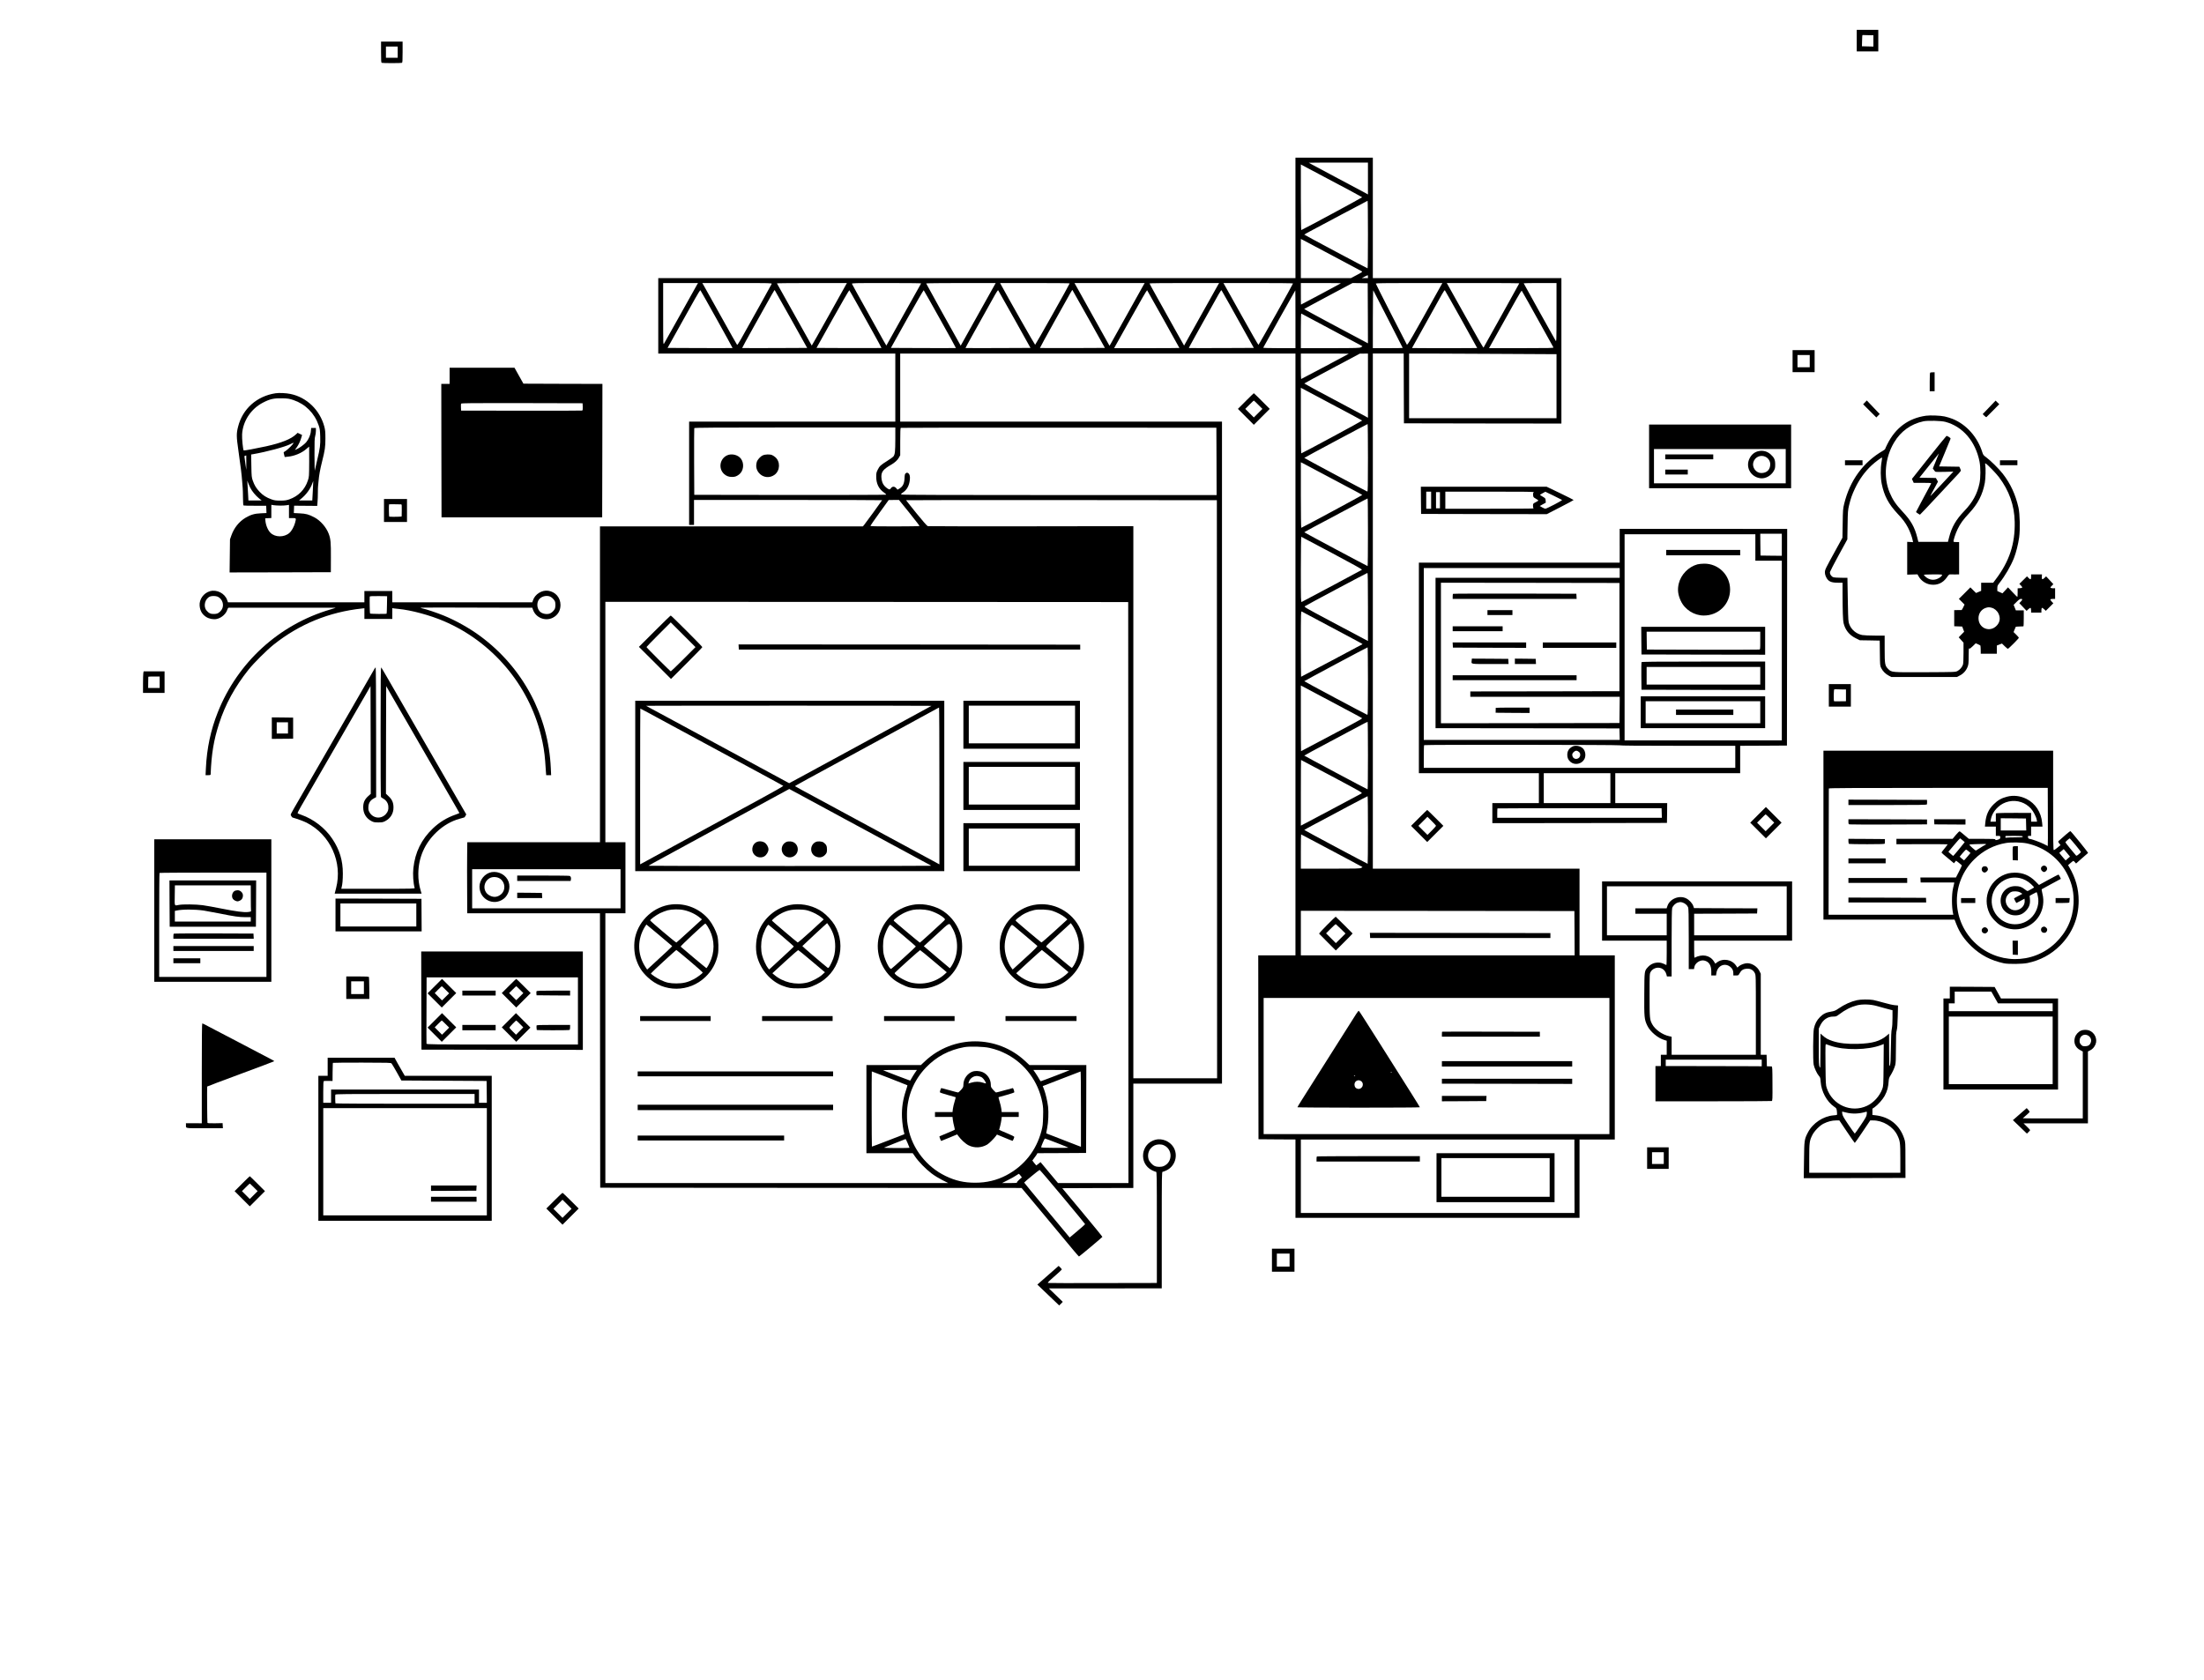 <?xml version="1.0" encoding="UTF-8" standalone="no"?>
<svg xmlns="http://www.w3.org/2000/svg" version="1.0" width="4500pt" height="3430pt" viewBox="0 0 4500 3430" preserveAspectRatio="xMidYMid meet">
  <g transform="translate(0,3430) scale(0.1,-0.1)" fill="#000000" stroke="none">
    <path d="M37910 33470 l0 -220 220 0 220 0 0 220 0 220 -220 0 -220 0 0 -220z m253 111 l87 -1 0 -115 0 -116 -117 3 -117 3 3 110 c1 60 4 112 6 116 2 3 14 5 27 3 13 -1 62 -3 111 -3z"></path>
    <path d="M7780 33236 c0 -178 2 -215 15 -219 8 -4 100 -6 205 -6 105 0 197 2 205 6 13 4 15 41 15 219 l0 214 -220 0 -220 0 0 -214z m340 -1 l0 -115 -120 0 -120 0 0 115 0 115 120 0 120 0 0 -115z"></path>
    <path d="M26450 29850 l0 -1230 -6505 0 -6505 0 0 -770 0 -770 2420 0 2420 0 0 -695 0 -695 -2105 0 -2105 0 0 -1055 0 -1055 50 0 50 0 0 255 0 255 1920 0 c1056 0 1920 -2 1920 -5 0 -6 -348 -484 -373 -513 l-21 -22 -1695 0 c-933 0 -2140 0 -2683 0 l-988 0 0 -3225 0 -3225 -1355 0 -1354 0 -3 -267 c-2 -148 -2 -474 0 -725 l2 -458 1355 0 1355 0 2 -2802 3 -2803 4302 -3 4301 -2 444 -532 c244 -293 457 -549 473 -569 77 -96 250 -299 255 -299 8 0 475 391 478 401 2 4 -182 230 -408 501 l-411 493 726 3 725 2 0 1065 0 1065 905 0 905 0 0 6760 0 6760 -3285 0 -3285 0 0 695 0 695 4035 0 4035 0 0 -6145 0 -6145 -380 0 -380 0 2 -1877 3 -1878 378 -3 377 -2 0 -800 0 -800 2900 0 2900 0 0 800 0 800 360 0 360 0 0 1880 0 1880 -360 0 -360 0 0 885 0 885 -2110 0 -2110 0 0 5260 0 5260 315 0 315 0 2 -712 3 -713 1608 -3 1607 -2 0 1485 0 1485 -1925 0 -1925 0 0 1230 0 1230 -790 0 -790 0 0 -1230z m1480 805 l0 -326 -62 35 c-35 19 -306 163 -603 321 -297 158 -542 289 -544 291 -2 2 269 4 602 4 l607 0 0 -325z m-995 87 c171 -90 346 -184 390 -207 44 -24 170 -91 280 -149 110 -59 203 -110 207 -114 5 -5 -1197 -654 -1243 -670 -5 -2 -9 258 -9 667 l0 672 33 -17 c17 -9 172 -91 342 -182z m995 -1232 c0 -379 -3 -690 -7 -690 -12 0 -1293 683 -1293 689 0 3 57 36 128 73 70 37 359 191 642 342 283 151 518 275 523 276 4 0 7 -310 7 -690z m-720 -433 c311 -165 576 -306 589 -314 23 -15 21 -16 -97 -79 l-121 -64 -510 0 -511 0 0 400 0 400 43 -21 c23 -12 296 -157 607 -322z m720 -427 l0 -30 -62 0 -63 1 55 29 c30 16 58 29 63 30 4 0 7 -13 7 -30z m-13703 -172 c-13 -24 -165 -295 -337 -603 -172 -308 -321 -573 -331 -590 -18 -30 -19 -20 -19 603 l0 632 356 0 356 0 -25 -42z m1529 25 c-6 -16 -430 -779 -629 -1131 -38 -68 -73 -120 -77 -115 -5 4 -156 271 -335 593 -180 322 -338 604 -351 628 l-25 42 712 0 c673 0 711 -1 705 -17z m1509 -30 c-15 -27 -175 -315 -357 -640 -182 -326 -333 -592 -334 -590 -1 1 -161 286 -354 632 -194 347 -354 633 -357 638 -2 4 318 7 712 7 l717 0 -27 -47z m1542 40 c-3 -5 -163 -291 -357 -638 -193 -346 -352 -631 -353 -632 -1 -1 -25 40 -53 90 -27 51 -183 331 -346 622 -163 292 -300 538 -303 548 -7 16 31 17 705 17 391 0 709 -3 707 -7z m1490 -51 c-17 -32 -178 -319 -357 -639 l-325 -582 -26 47 c-143 252 -679 1217 -679 1224 0 4 319 8 710 8 l710 0 -33 -58z m1543 51 c0 -15 -695 -1251 -705 -1254 -7 -2 -533 924 -701 1234 l-15 27 711 0 c390 0 710 -3 710 -7z m1507 -35 c-13 -24 -167 -299 -342 -613 -174 -313 -325 -583 -334 -598 l-18 -28 -331 593 c-182 326 -343 614 -357 641 l-27 47 717 0 717 0 -25 -42z m1525 10 c-11 -18 -171 -305 -357 -638 -186 -333 -338 -606 -339 -607 -1 -1 -264 468 -588 1051 -65 116 -118 214 -118 218 0 5 320 8 711 8 l711 0 -20 -32z m1528 24 c0 -15 -697 -1254 -706 -1254 -5 -1 -161 271 -346 603 -185 332 -344 616 -353 632 l-16 27 710 0 c391 0 711 -3 711 -8z m978 3 c-6 -6 -810 -435 -815 -435 -2 0 -3 99 -3 220 l0 220 412 0 c226 0 409 -2 406 -5z m550 -613 l2 -613 -118 63 c-65 35 -359 191 -654 348 -295 157 -533 288 -530 292 4 3 228 124 497 267 l490 261 155 -2 155 -3 3 -613z m1489 560 c-598 -1077 -682 -1221 -693 -1199 -6 12 -151 295 -323 629 -171 334 -311 612 -311 618 0 7 220 10 680 10 l680 0 -33 -58z m1603 53 c0 -3 -163 -296 -361 -652 -199 -357 -365 -654 -369 -661 -4 -8 -146 237 -365 630 -197 354 -365 653 -373 666 l-14 22 741 0 c407 0 741 -2 741 -5z m760 -597 c0 -592 -1 -602 -19 -573 -30 49 -651 1164 -651 1170 0 3 151 5 335 5 l335 0 0 -602z m-17146 -137 c179 -321 325 -586 323 -588 -2 -2 -302 -2 -665 -1 l-662 3 226 405 c124 223 273 490 331 593 58 104 109 185 113 180 5 -4 155 -271 334 -592z m1518 1 l328 -587 -662 -3 c-364 -1 -663 -1 -665 1 -2 2 112 211 253 463 385 691 405 726 412 719 3 -3 153 -270 334 -593z m1359 293 c89 -159 236 -422 326 -584 90 -161 162 -295 160 -297 -2 -2 -301 -3 -665 -2 l-661 3 331 593 c182 326 335 589 339 585 4 -4 81 -138 170 -298z m1683 -294 c180 -321 325 -586 323 -588 -2 -2 -301 -2 -665 -1 l-662 3 331 593 c183 326 335 590 339 585 5 -4 155 -271 334 -592z m1520 -1 l326 -585 -662 -3 c-364 -1 -663 -1 -665 1 -3 3 202 373 604 1090 30 55 59 95 63 90 4 -4 154 -271 334 -593z m1517 3 l328 -588 -661 -3 c-364 -1 -663 0 -665 2 -2 2 134 251 302 552 368 660 355 637 362 630 3 -3 153 -270 334 -593z m1523 -2 c179 -321 326 -585 326 -587 0 -2 -300 -4 -666 -4 l-666 0 29 53 c17 28 166 296 333 595 166 299 306 540 311 535 4 -4 154 -271 333 -592z m1344 314 c83 -148 230 -412 326 -585 l176 -315 -661 -3 c-364 -1 -664 -1 -666 1 -3 3 137 255 604 1090 30 55 59 95 63 90 4 -4 75 -129 158 -278z m3246 -318 c163 -318 296 -580 296 -582 0 -3 -137 -5 -305 -5 l-305 0 0 598 c0 330 4 590 9 582 5 -8 142 -275 305 -593z m1490 4 c179 -322 326 -586 326 -588 0 -2 -299 -3 -665 -3 -366 0 -665 1 -665 3 0 3 313 564 607 1090 30 55 59 95 63 90 4 -4 155 -271 334 -592z m-3384 -1 l0 -590 -331 0 c-197 0 -329 4 -327 9 5 15 652 1171 655 1171 2 0 3 -265 3 -590z m4747 360 c389 -696 514 -922 520 -935 4 -13 -79 -15 -655 -15 l-660 0 225 403 c124 221 272 487 330 590 58 104 109 185 113 180 4 -4 61 -105 127 -223z m-4007 -575 c338 -180 619 -330 624 -333 5 -3 -6 -13 -25 -23 -32 -17 -75 -18 -631 -19 l-598 0 0 356 c0 195 3 353 8 351 4 -3 284 -152 622 -332z m349 -489 c-8 -7 -967 -516 -973 -516 -3 0 -6 117 -6 260 l0 260 492 0 c270 0 489 -2 487 -4z m391 -652 l0 -655 -52 29 c-29 16 -322 172 -650 347 -329 174 -598 320 -598 324 1 3 256 142 568 308 l567 302 83 0 82 1 0 -656z m2733 649 l1117 -6 0 -654 0 -653 -1505 0 -1505 0 0 660 0 660 388 0 c213 0 890 -3 1505 -7z m-3368 -1083 c281 -149 513 -274 517 -278 5 -5 -1199 -655 -1243 -670 -5 -2 -9 249 -9 668 l0 671 113 -60 c61 -32 342 -182 622 -331z m635 -1041 c0 -560 -2 -690 -13 -687 -22 5 -1287 681 -1287 687 0 6 1280 690 1293 691 4 0 7 -311 7 -691z m-9650 384 c-1 -255 -7 -310 -37 -352 -11 -14 -69 -57 -129 -94 -134 -84 -157 -105 -194 -181 -26 -51 -30 -70 -30 -141 0 -142 53 -250 157 -322 29 -20 50 -40 45 -45 -4 -4 -888 -7 -1963 -6 l-1954 3 -3 675 c-1 371 0 681 3 687 3 10 432 13 2055 13 l2050 0 0 -237z m6558 -455 l2 -688 -3206 0 c-2225 0 -3211 3 -3225 11 -18 9 -16 13 27 42 81 55 126 136 140 254 9 72 -2 120 -31 139 -23 15 -27 15 -49 1 -21 -14 -24 -25 -28 -105 -5 -107 -34 -166 -101 -207 l-42 -25 -26 30 c-35 41 -80 41 -109 0 -18 -26 -24 -28 -48 -19 -15 6 -46 29 -69 51 -51 50 -77 118 -78 203 0 104 41 153 205 248 70 40 126 92 154 143 l26 47 0 277 c0 213 3 280 13 283 6 3 1459 5 3227 4 l3215 -2 3 -687z m2262 -303 c250 -133 512 -272 582 -309 70 -37 129 -70 132 -74 3 -5 -1200 -653 -1245 -670 -5 -2 -9 296 -9 667 l0 671 43 -21 c23 -12 247 -131 497 -264z m830 -1145 c0 -379 -3 -690 -7 -690 -10 0 -1293 685 -1293 690 0 5 245 137 815 439 66 35 199 106 295 157 96 52 178 94 183 94 4 0 7 -310 7 -690z m-9363 398 c116 -145 209 -266 207 -270 -3 -4 -230 -8 -505 -8 -412 0 -500 2 -497 13 2 7 86 129 188 270 l185 256 105 1 105 0 212 -262z m6281 -5645 l2 -5903 -855 0 -855 0 0 5638 0 5637 -2087 -3 c-1149 -1 -2098 0 -2110 3 -14 3 -103 105 -233 265 -115 143 -210 262 -210 265 0 3 1428 4 3173 3 l3172 -3 3 -5902z m2350 4822 c460 -245 618 -333 609 -341 -9 -8 -1082 -580 -1229 -656 -17 -8 -18 27 -18 662 0 377 4 670 9 668 4 -1 288 -151 629 -333z m732 -1100 l0 -695 -108 57 c-59 32 -354 189 -655 348 -515 274 -545 291 -525 305 36 25 1262 678 1276 679 9 1 12 -144 12 -694z m-4892 -5832 l2 -5933 -719 0 -719 0 -179 214 -178 214 -42 -34 c-23 -19 -43 -34 -45 -34 -2 0 -21 23 -42 50 l-38 50 39 53 c22 28 45 62 52 74 l12 23 497 2 497 3 3 898 2 897 -581 0 -581 0 -85 80 c-577 539 -1469 539 -2046 0 l-85 -80 -556 0 -556 0 0 -900 0 -900 473 0 473 0 50 -72 c67 -100 220 -256 336 -343 53 -41 152 -101 218 -134 l121 -61 -3500 0 -3501 0 0 2755 0 2755 205 0 205 0 0 725 0 725 -205 0 -205 0 0 2455 0 2455 5338 -2 5337 -3 3 -5932z m4107 5437 c625 -332 678 -361 673 -365 -6 -6 -1249 -665 -1253 -665 -3 0 -5 302 -5 670 0 636 1 670 18 662 9 -5 265 -141 567 -302z m785 -1121 c0 -562 -2 -690 -13 -687 -22 5 -1287 681 -1287 687 0 6 1279 690 1293 691 4 0 7 -311 7 -691z m-900 -337 c626 -332 774 -412 782 -420 4 -4 -93 -60 -215 -125 -122 -64 -267 -141 -322 -171 -324 -173 -708 -376 -711 -376 -2 0 -4 302 -4 670 l0 671 33 -17 c17 -9 214 -113 437 -232z m900 -1182 c0 -379 -3 -690 -7 -690 -11 0 -1293 684 -1293 690 0 3 228 127 507 275 279 149 568 302 642 342 75 40 139 73 144 73 4 0 7 -310 7 -690z m-735 -424 c603 -321 626 -335 604 -349 -22 -13 -1127 -601 -1206 -641 l-33 -17 0 671 c0 368 2 670 4 670 1 0 285 -150 631 -334z m735 -1096 c0 -379 -3 -690 -6 -690 -10 0 -1294 685 -1294 691 0 3 109 64 243 134 133 71 422 225 642 342 220 117 403 213 408 213 4 0 7 -310 7 -690z m-1063 -249 c164 -87 444 -236 623 -331 179 -95 327 -174 328 -176 2 -1 -10 -10 -27 -18 -26 -14 -104 -16 -631 -16 l-600 0 0 350 c0 193 2 350 5 350 2 0 138 -71 302 -159z m-14197 -951 l0 -400 -1515 0 -1515 0 0 400 0 400 1515 0 1515 0 0 -400z m19478 -907 l2 -453 -2795 0 -2795 0 0 455 0 455 2793 -2 2792 -3 3 -452z m712 -2713 l0 -1390 -3530 0 -3530 0 0 1390 0 1390 3530 0 3530 0 0 -1390z m-12659 371 c133 -30 234 -67 350 -127 379 -197 649 -561 730 -986 18 -98 21 -136 16 -293 -4 -160 -8 -193 -35 -295 -105 -397 -354 -710 -714 -900 -196 -103 -404 -153 -638 -153 -226 0 -404 41 -605 138 -388 187 -677 557 -759 970 -25 129 -28 163 -28 295 2 353 139 689 385 947 216 226 473 362 787 419 110 20 398 11 511 -15z m-1519 -508 c-21 -32 -52 -80 -67 -108 -16 -27 -29 -51 -31 -53 -2 -3 -546 206 -553 213 -2 3 152 5 343 5 l347 0 -39 -57z m3157 53 c-7 -7 -577 -226 -588 -226 -6 0 -20 19 -32 43 -12 23 -44 75 -71 115 l-49 72 372 0 c205 0 370 -2 368 -4z m-3675 -165 c197 -77 360 -142 363 -144 2 -3 -11 -51 -31 -108 -62 -189 -87 -353 -80 -544 4 -107 27 -276 45 -323 7 -18 5 -24 -9 -29 -9 -4 -159 -62 -332 -129 -173 -67 -316 -121 -318 -119 -5 4 -7 1535 -2 1535 3 0 166 -63 364 -139z m3906 -631 l0 -769 -67 25 c-128 48 -638 246 -641 249 -2 1 6 48 18 104 24 119 33 318 19 441 -12 105 -49 264 -83 354 l-26 67 28 10 c15 5 187 72 382 148 195 77 358 140 363 140 4 1 7 -345 7 -769z m-488 -692 c131 -50 236 -94 233 -96 -2 -2 -129 -4 -282 -3 -214 1 -278 4 -276 14 5 29 69 176 77 177 5 0 117 -41 248 -92z m-3049 -6 c20 -48 37 -89 37 -92 0 -3 -120 -5 -266 -5 -156 0 -260 4 -252 9 13 7 424 172 438 175 3 1 22 -38 43 -87z m13613 -672 l2 -750 -2794 0 -2794 0 0 750 0 750 2793 0 2792 0 1 -750z m-10450 -421 c253 -302 459 -554 459 -558 0 -5 -71 -68 -158 -141 l-157 -132 -19 23 c-10 13 -220 265 -465 559 -245 294 -446 537 -445 540 1 10 304 259 315 259 6 1 218 -247 470 -550z m-860 434 l28 -37 -54 -46 c-31 -28 -50 -52 -46 -59 5 -8 -36 -11 -149 -11 l-156 0 118 60 c65 32 141 75 168 94 28 19 53 35 56 35 4 1 19 -16 35 -36z"></path>
    <path d="M14845 25001 c-148 -69 -182 -266 -64 -378 46 -43 97 -63 163 -63 60 0 93 11 143 48 96 71 115 228 39 327 -60 78 -190 108 -281 66z"></path>
    <path d="M15575 25001 c-51 -23 -111 -89 -124 -138 -24 -87 -8 -161 49 -226 82 -93 218 -106 317 -31 113 86 118 269 11 359 -18 16 -47 34 -65 42 -46 19 -140 16 -188 -6z"></path>
    <path d="M13365 21410 l-320 -320 328 -327 327 -328 320 320 c176 176 320 324 320 330 0 13 -632 645 -645 645 -6 0 -154 -144 -330 -320z m588 -572 c-137 -137 -252 -248 -257 -248 -11 0 -496 485 -496 496 0 5 111 120 247 256 l248 248 252 -252 253 -253 -247 -247z"></path>
    <path d="M15082 21088 l3 -53 3485 0 3485 0 0 50 0 50 -3488 3 -3488 2 3 -52z"></path>
    <path d="M12970 18250 l0 -1740 3155 0 3155 0 0 1740 0 1740 -3155 0 -3155 0 0 -1740z m6049 1636 c-2 -2 -83 -46 -179 -98 -218 -119 -1306 -710 -1380 -751 -30 -16 -77 -42 -105 -57 -27 -15 -185 -101 -350 -190 -165 -90 -408 -222 -540 -294 -132 -72 -265 -144 -296 -160 l-56 -30 -284 154 c-156 84 -302 163 -324 175 -22 12 -155 84 -295 160 -415 224 -618 334 -740 400 -63 34 -230 124 -370 200 -140 76 -361 195 -490 265 -129 70 -275 149 -325 175 -49 27 -92 50 -94 52 -2 1 1309 3 2914 3 1605 0 2916 -2 2914 -4z m161 -1637 l0 -1601 -72 40 c-40 21 -212 114 -383 207 -170 92 -337 182 -370 200 -33 18 -114 62 -180 97 -66 36 -376 204 -690 373 -313 170 -649 351 -745 403 -311 167 -502 272 -508 277 -5 5 124 76 1768 968 162 88 338 183 390 212 52 29 230 126 395 216 165 89 318 173 340 185 22 13 43 23 48 24 4 0 7 -720 7 -1601z m-5933 1490 c92 -50 224 -122 293 -159 69 -37 154 -83 190 -103 36 -19 139 -75 230 -124 91 -50 230 -125 310 -168 80 -43 168 -90 195 -105 59 -33 505 -274 1095 -592 234 -126 429 -233 433 -237 4 -4 -218 -131 -495 -281 -277 -150 -546 -296 -598 -325 -52 -29 -225 -124 -385 -210 -159 -87 -312 -170 -340 -185 -27 -15 -185 -101 -350 -190 -165 -89 -367 -200 -450 -245 -82 -45 -185 -101 -227 -124 l-78 -42 0 1590 c0 875 2 1591 4 1591 3 0 80 -41 173 -91z m3253 -1759 c135 -73 297 -161 360 -195 63 -34 144 -78 180 -97 36 -20 124 -67 195 -106 605 -327 772 -417 920 -497 94 -50 258 -139 365 -197 107 -58 238 -129 290 -157 52 -29 119 -64 148 -79 28 -14 52 -29 52 -32 0 -3 -1298 -5 -2885 -5 -1587 0 -2885 2 -2885 5 0 3 146 84 323 179 177 96 360 196 407 222 68 37 957 521 1300 707 41 23 248 135 460 251 l385 209 70 -38 c39 -20 180 -97 315 -170z"></path>
    <path d="M15460 17109 c-116 -46 -136 -208 -35 -284 51 -40 125 -45 180 -13 45 26 85 93 85 143 0 50 -40 117 -85 142 -43 24 -102 29 -145 12z"></path>
    <path d="M16055 17106 c-85 -39 -119 -140 -75 -226 41 -80 137 -112 217 -71 150 76 107 297 -60 308 -31 2 -64 -2 -82 -11z"></path>
    <path d="M16652 17104 c-122 -62 -119 -241 5 -296 79 -35 155 -15 207 56 16 21 21 42 21 91 0 68 -15 99 -68 139 -36 27 -122 32 -165 10z"></path>
    <path d="M19670 19500 l0 -490 1190 0 1190 0 0 490 0 490 -1190 0 -1190 0 0 -490z m2280 5 l0 -385 -1085 0 -1085 0 0 385 0 385 1085 0 1085 0 0 -385z"></path>
    <path d="M19670 18250 l0 -490 1190 0 1190 0 0 490 0 490 -1190 0 -1190 0 0 -490z m2280 5 l0 -385 -1085 0 -1085 0 0 385 0 385 1085 0 1085 0 0 -385z"></path>
    <path d="M19670 17000 l0 -490 1190 0 1190 0 0 490 0 490 -1190 0 -1190 0 0 -490z m2280 0 l0 -380 -1085 0 -1085 0 0 380 0 380 1085 0 1085 0 0 -380z"></path>
    <path d="M13713 15830 c-356 -38 -662 -313 -744 -666 -31 -133 -24 -320 16 -444 51 -158 116 -261 238 -376 331 -315 847 -313 1179 4 133 128 217 279 255 460 19 94 13 296 -12 387 -26 94 -99 237 -164 317 -185 230 -475 349 -768 318z m249 -115 c118 -25 245 -85 332 -159 l38 -31 -257 -235 c-141 -129 -260 -236 -265 -238 -12 -4 -535 438 -535 452 0 19 119 107 200 147 44 21 114 48 155 59 91 23 237 26 332 5z m484 -331 c130 -203 158 -444 77 -667 -25 -70 -88 -187 -101 -187 -6 0 -496 411 -525 439 -9 9 486 471 504 471 5 0 25 -25 45 -56z m-988 -180 c141 -119 260 -220 265 -224 6 -5 -101 -106 -469 -443 l-41 -37 -41 62 c-161 249 -162 561 -3 815 14 24 27 43 29 43 2 0 119 -97 260 -216z m626 -530 c147 -124 266 -230 264 -235 -7 -20 -117 -102 -189 -139 -116 -60 -212 -83 -349 -83 -135 0 -209 16 -325 72 -79 38 -195 117 -195 132 0 10 509 479 520 479 4 0 127 -102 274 -226z"></path>
    <path d="M16200 15830 c-299 -33 -565 -228 -692 -507 -73 -162 -93 -390 -49 -558 71 -268 277 -505 520 -596 124 -46 171 -54 321 -53 172 0 229 13 375 84 452 220 621 780 365 1211 -51 85 -162 205 -247 265 -164 118 -388 176 -593 154z m325 -134 c90 -30 201 -91 257 -140 l36 -32 -259 -238 c-143 -131 -265 -235 -272 -233 -17 8 -521 436 -525 446 -4 13 86 89 148 125 137 80 246 107 415 102 98 -3 135 -8 200 -30z m409 -313 c84 -131 120 -257 119 -418 -1 -122 -22 -213 -74 -320 -53 -109 -63 -122 -86 -104 -102 80 -513 433 -511 439 3 6 499 468 506 469 1 1 22 -29 46 -66z m-976 -191 c139 -118 252 -217 250 -222 -2 -4 -115 -112 -253 -238 l-250 -230 -23 26 c-38 44 -101 182 -122 266 -26 104 -26 243 0 353 28 118 110 280 133 266 7 -4 126 -103 265 -221z m618 -522 l267 -225 -58 -52 c-65 -59 -208 -134 -300 -157 -238 -59 -498 2 -682 161 l-33 28 258 237 c141 130 263 236 270 235 7 -1 132 -103 278 -227z"></path>
    <path d="M18690 15830 c-342 -42 -614 -265 -726 -593 -111 -326 1 -706 273 -932 77 -64 236 -145 333 -170 92 -23 254 -30 345 -16 347 56 615 301 707 645 31 112 30 306 -1 421 -54 203 -183 386 -356 505 -153 105 -390 163 -575 140z m268 -120 c119 -28 272 -108 325 -167 18 -20 17 -22 -40 -75 -154 -145 -455 -418 -462 -418 -6 0 -484 400 -524 439 -17 16 -15 19 45 68 103 83 220 138 343 163 78 15 226 11 313 -10z m482 -357 c123 -203 135 -490 28 -708 -16 -34 -40 -74 -52 -90 l-22 -28 -230 193 c-126 107 -245 208 -265 226 l-37 32 257 235 c291 267 254 251 321 140z m-987 -167 c136 -114 247 -211 246 -215 -1 -10 -487 -451 -503 -457 -32 -12 -121 161 -152 294 -20 86 -19 255 2 341 18 72 70 194 104 241 18 26 24 28 39 18 9 -7 128 -107 264 -222z m611 -516 l267 -225 -47 -43 c-177 -161 -447 -226 -689 -166 -128 32 -354 169 -326 197 87 88 509 466 517 464 7 -1 132 -103 278 -227z"></path>
    <path d="M21170 15829 c-183 -22 -346 -99 -484 -229 -144 -137 -228 -287 -263 -475 -20 -106 -13 -282 16 -383 83 -289 314 -520 603 -603 105 -30 279 -37 389 -14 190 38 331 116 466 259 223 236 294 554 192 861 -128 385 -517 632 -919 584z m315 -129 c91 -29 209 -90 264 -138 l44 -38 -259 -237 c-142 -130 -264 -235 -271 -233 -14 6 -505 419 -522 440 -10 12 -2 22 45 60 98 80 206 133 328 161 91 21 281 13 371 -15z m471 -404 c89 -188 98 -402 25 -596 -26 -70 -83 -165 -98 -165 -6 0 -120 92 -254 205 -134 113 -252 212 -262 221 -19 15 -7 26 238 251 l258 236 30 -41 c16 -22 45 -72 63 -111z m-991 -130 c110 -93 206 -174 213 -181 11 -10 -36 -58 -244 -248 l-258 -236 -24 32 c-71 95 -126 250 -137 385 -12 133 26 304 93 422 49 86 48 86 106 37 28 -24 141 -119 251 -211z m577 -487 c145 -122 267 -225 271 -229 10 -9 -109 -107 -173 -142 -222 -122 -494 -125 -718 -8 -43 22 -99 59 -126 83 l-48 42 258 238 c143 130 262 237 266 237 5 0 126 -100 270 -221z"></path>
    <path d="M13070 13500 l0 -50 720 0 720 0 0 50 0 50 -720 0 -720 0 0 -50z"></path>
    <path d="M15560 13500 l0 -50 720 0 720 0 0 50 0 50 -720 0 -720 0 0 -50z"></path>
    <path d="M18050 13500 l0 -50 720 0 720 0 0 50 0 50 -720 0 -720 0 0 -50z"></path>
    <path d="M20530 13500 l0 -50 725 0 725 0 0 50 0 50 -725 0 -725 0 0 -50z"></path>
    <path d="M13020 12370 l0 -50 1995 0 1995 0 0 50 0 50 -1995 0 -1995 0 0 -50z"></path>
    <path d="M13020 11685 l0 -55 1995 0 1995 0 0 55 0 55 -1995 0 -1995 0 0 -55z"></path>
    <path d="M13020 11060 l0 -50 1495 0 1495 0 0 50 0 50 -1495 0 -1495 0 0 -50z"></path>
    <path d="M10039 16490 c-137 -23 -249 -156 -249 -297 0 -261 293 -406 497 -245 97 77 139 220 99 340 -46 138 -198 226 -347 202z m172 -135 c106 -75 117 -232 22 -315 -67 -59 -143 -71 -220 -35 -56 26 -86 56 -108 107 -39 95 5 210 98 258 62 31 152 25 208 -15z"></path>
    <path d="M10560 16365 l0 -55 545 0 545 0 6 25 c9 38 -3 72 -28 78 -12 4 -258 7 -545 7 l-523 0 0 -55z"></path>
    <path d="M10560 16015 l0 -55 256 0 255 0 -3 53 -3 52 -252 3 -253 2 0 -55z"></path>
    <path d="M27095 15410 c-93 -93 -166 -173 -162 -177 4 -4 83 -83 174 -176 l167 -167 173 172 c95 95 171 173 170 175 -21 24 -342 343 -346 343 -4 0 -82 -76 -176 -170z m281 -79 l96 -94 -98 -98 -99 -99 -100 100 -100 100 95 95 c52 52 98 94 102 93 4 -2 51 -45 104 -97z"></path>
    <path d="M27972 15198 l3 -53 1840 0 1840 0 0 50 0 50 -1843 3 -1843 2 3 -52z"></path>
    <path d="M27693 13598 c-22 -35 -110 -173 -195 -308 -85 -135 -269 -425 -408 -645 -139 -220 -290 -458 -335 -530 -45 -71 -123 -195 -174 -275 -50 -79 -91 -148 -91 -152 0 -4 563 -8 1250 -8 688 0 1250 3 1250 8 0 4 -74 124 -164 267 -90 143 -261 413 -379 600 -118 187 -263 417 -322 510 -60 94 -168 264 -241 380 -72 115 -136 211 -142 213 -5 1 -27 -26 -49 -60z m721 -1196 c3 -5 -1 -9 -9 -9 -8 0 -12 4 -9 9 3 4 7 8 9 8 2 0 6 -4 9 -8z m-744 -66 c0 -2 -7 -7 -16 -10 -8 -3 -12 -2 -9 4 6 10 25 14 25 6z m123 -116 c72 -57 16 -175 -74 -155 -40 9 -64 40 -64 87 0 74 80 113 138 68z"></path>
    <path d="M29444 13231 c-2 -2 -4 -26 -4 -53 l0 -48 1000 0 1000 0 0 50 0 50 -996 2 c-548 2 -998 1 -1000 -1z"></path>
    <path d="M29440 12575 l0 -55 1330 0 1330 0 0 55 0 55 -1330 0 -1330 0 0 -55z"></path>
    <path d="M29440 12220 l0 -50 1330 -2 1330 -3 0 53 0 52 -1330 0 -1330 0 0 -50z"></path>
    <path d="M29440 11865 l0 -55 453 2 452 3 3 53 3 52 -455 0 -456 0 0 -55z"></path>
    <path d="M19869 12421 c-114 -35 -199 -151 -199 -272 0 -46 -4 -55 -47 -105 -27 -29 -54 -54 -61 -54 -8 0 -86 20 -173 45 -88 25 -163 45 -169 45 -8 0 -30 -61 -30 -86 0 -6 71 -30 158 -54 86 -24 160 -45 163 -46 4 -2 -6 -43 -21 -91 -15 -49 -31 -116 -35 -150 l-7 -63 -179 0 -179 0 0 -50 0 -50 179 0 179 0 7 -62 c4 -34 16 -92 26 -128 10 -36 15 -68 11 -72 -4 -4 -74 -35 -157 -69 -82 -34 -152 -63 -154 -65 -5 -4 29 -94 36 -94 2 0 77 30 165 67 l161 67 21 -29 c54 -76 149 -164 213 -195 119 -59 260 -53 379 16 40 24 139 122 179 177 l20 28 159 -66 c87 -36 159 -65 161 -63 10 11 35 69 35 80 0 8 -64 40 -155 78 -85 35 -155 65 -155 67 0 2 9 35 20 74 10 39 22 97 26 130 l7 59 173 0 174 0 0 50 0 50 -174 0 -174 0 -7 63 c-4 34 -20 101 -35 150 -15 48 -25 89 -21 91 3 1 77 22 164 46 86 24 157 48 157 54 0 25 -22 86 -30 86 -6 0 -81 -20 -169 -45 -87 -25 -165 -45 -173 -45 -7 0 -34 25 -60 54 -44 50 -48 59 -48 105 0 113 -74 222 -178 261 -53 20 -135 25 -183 11z m181 -125 c33 -22 90 -110 79 -121 -3 -2 -29 5 -59 15 -70 25 -162 25 -238 1 l-60 -18 8 28 c23 81 102 134 184 125 28 -3 65 -16 86 -30z"></path>
    <path d="M29330 10250 l0 -500 1205 0 1205 0 0 500 0 500 -1205 0 -1205 0 0 -500z m2310 5 l0 -395 -1105 0 -1105 0 0 395 0 395 1105 0 1105 0 0 -395z"></path>
    <path d="M26887 10683 c-4 -3 -7 -28 -7 -55 l0 -48 1055 0 1055 0 0 55 0 55 -1048 0 c-577 0 -1052 -3 -1055 -7z"></path>
    <path d="M36600 26925 l0 -225 225 0 225 0 0 225 0 225 -225 0 -225 0 0 -225z m350 0 l0 -125 -125 0 -125 0 0 125 0 125 125 0 125 0 0 -125z"></path>
    <path d="M9180 26625 l0 -165 -85 0 -85 0 2 -1362 3 -1363 1640 0 1640 0 3 1362 2 1363 -807 2 -806 3 -91 162 -91 163 -662 0 -663 0 0 -165z m2718 -631 c2 -57 0 -73 -13 -78 -8 -3 -568 -4 -1243 -3 l-1227 2 -3 64 c-2 35 -1 70 2 77 5 12 207 14 1243 12 l1238 -3 3 -71z"></path>
    <path d="M39412 26692 c-9 -3 -12 -55 -12 -193 l0 -189 50 0 50 0 0 194 0 194 -38 -1 c-21 0 -44 -3 -50 -5z"></path>
    <path d="M5626 26269 c-382 -58 -673 -317 -765 -683 -36 -140 -35 -201 8 -499 42 -290 67 -490 76 -627 3 -47 8 -103 10 -125 3 -22 5 -111 6 -197 1 -108 5 -158 13 -161 6 -3 112 -5 236 -5 l225 0 3 -75 3 -74 -113 -5 c-131 -6 -207 -28 -313 -90 -133 -79 -237 -208 -291 -363 l-28 -80 -4 -338 -4 -337 1034 2 1033 3 1 295 c2 312 -5 386 -45 491 -51 134 -169 269 -292 334 -117 61 -172 76 -302 82 l-118 6 3 75 3 75 236 -2 236 -2 6 78 c4 43 7 128 7 188 0 61 2 122 4 135 3 14 7 61 10 105 9 111 31 237 71 395 60 239 69 302 69 475 0 134 -4 173 -22 243 -91 340 -361 600 -692 667 -89 19 -233 25 -304 14z m364 -138 c247 -84 431 -268 516 -516 24 -69 28 -100 32 -230 5 -175 -2 -230 -63 -485 -24 -102 -45 -196 -48 -210 -2 -14 -5 128 -6 315 -1 275 2 349 14 389 8 27 15 75 15 108 l0 58 -49 0 -48 0 -6 -66 c-5 -72 -44 -163 -97 -227 -37 -43 -139 -118 -192 -140 l-37 -16 34 48 c40 55 77 133 98 207 l15 51 -45 22 -46 22 -31 -29 c-104 -99 -294 -175 -611 -246 -197 -43 -453 -91 -459 -85 -15 15 -38 245 -33 329 15 270 181 522 426 648 145 75 222 92 396 88 115 -3 141 -7 225 -35z m0 -880 c0 -17 -102 -121 -149 -153 -25 -17 -47 -32 -49 -33 -2 -2 2 -24 9 -50 l12 -48 66 7 c132 12 283 75 375 157 30 27 56 49 58 49 1 0 2 -139 1 -309 -2 -303 -2 -310 -28 -386 -61 -184 -194 -318 -377 -382 -61 -21 -91 -26 -183 -26 -93 0 -121 4 -183 26 -102 36 -174 82 -242 154 -70 75 -103 129 -138 226 -24 68 -26 85 -30 304 l-4 232 38 6 c284 49 658 150 769 208 59 31 55 29 55 18z m-961 -398 l-1 -148 -19 135 c-10 74 -18 138 -19 142 0 3 8 9 18 11 9 3 18 5 20 6 1 0 2 -65 1 -146z m84 -519 c34 -68 106 -154 173 -209 l56 -45 -135 0 -135 0 -6 118 c-4 64 -9 155 -12 202 l-5 85 19 -50 c10 -27 31 -73 45 -101z m1274 -56 l-11 -198 -135 0 -136 0 40 32 c104 83 193 204 231 315 10 29 19 51 20 50 1 -1 -3 -91 -9 -199z m-662 -303 c50 0 109 3 133 8 l42 7 0 -135 0 -135 70 0 c80 0 80 1 55 -95 -22 -81 -71 -170 -118 -210 -107 -92 -291 -90 -385 5 -54 53 -97 159 -104 255 l-3 40 63 3 62 3 0 135 0 135 48 -8 c26 -4 88 -8 137 -8z"></path>
    <path d="M25435 26110 l-160 -160 163 -163 162 -162 162 162 163 163 -160 160 c-88 88 -162 160 -165 160 -3 0 -77 -72 -165 -160z m255 -75 l85 -85 -88 -88 -87 -87 -87 87 -88 88 85 85 c46 47 87 85 90 85 3 0 44 -38 90 -85z"></path>
    <path d="M38078 26083 l-38 -39 135 -134 135 -135 34 35 35 35 -132 138 -132 139 -37 -39z"></path>
    <path d="M40613 25981 l-132 -138 34 -33 c18 -18 37 -31 42 -29 4 2 65 63 135 135 l128 130 -38 36 -37 37 -132 -138z"></path>
    <path d="M39322 25810 c-355 -50 -621 -246 -787 -580 -25 -49 -45 -94 -45 -99 0 -5 -21 -22 -47 -37 -402 -233 -674 -607 -790 -1084 -24 -97 -26 -127 -30 -398 l-5 -293 -130 -237 c-220 -400 -228 -416 -228 -470 0 -31 9 -66 25 -98 43 -88 100 -114 241 -114 l94 0 0 -217 c1 -359 8 -555 21 -608 34 -141 116 -243 247 -308 l85 -42 203 -3 203 -4 3 -256 c3 -247 4 -259 27 -304 31 -63 88 -121 153 -155 l53 -28 670 0 670 0 59 30 c71 36 128 98 158 174 20 50 22 74 23 223 0 135 2 164 13 155 10 -8 27 4 72 48 l59 58 43 -18 c24 -10 46 -22 51 -25 4 -4 8 -43 8 -88 l1 -82 164 0 164 0 0 84 0 83 53 21 52 20 55 -54 c31 -30 60 -54 65 -54 14 0 225 212 225 226 0 5 -24 34 -54 63 l-54 53 21 52 c11 28 22 53 24 56 2 2 37 5 76 6 40 1 75 3 80 3 4 1 7 74 7 164 l0 162 -81 0 -80 0 -23 57 -23 56 61 61 c45 45 69 61 89 61 35 0 34 -17 -4 -56 l-30 -31 75 -79 74 -79 35 34 c20 18 40 30 46 27 6 -4 11 -27 11 -52 l0 -44 105 0 105 0 0 44 c0 25 5 48 11 52 6 3 26 -9 45 -27 l34 -33 77 77 77 77 -33 34 c-18 19 -30 39 -27 45 4 6 27 11 52 11 l44 0 0 109 0 109 -32 -2 c-18 -1 -41 2 -52 7 -17 8 -16 12 15 43 l33 34 -24 27 c-14 16 -47 52 -74 80 l-50 53 -32 -31 c-43 -42 -59 -35 -55 24 l3 47 -111 0 -111 0 0 -50 c0 -59 -13 -64 -55 -20 l-29 30 -78 -77 -78 -77 30 -31 c41 -43 38 -53 -17 -57 l-48 -3 0 -87 c0 -49 -3 -88 -7 -88 -3 0 -48 44 -98 98 l-92 97 -56 -61 -57 -61 -52 23 -53 24 0 54 c0 48 5 60 38 103 121 153 236 351 302 517 43 110 86 280 106 422 22 162 15 478 -14 609 -60 265 -163 488 -320 690 -77 100 -258 278 -344 340 -48 34 -58 47 -73 95 -98 315 -324 570 -607 685 -46 18 -119 41 -163 50 -94 20 -294 27 -383 15z m398 -125 c354 -94 615 -398 697 -812 23 -120 23 -330 -1 -443 -46 -218 -140 -388 -310 -565 -169 -175 -257 -328 -311 -540 l-23 -90 -302 0 -302 0 -23 91 c-53 211 -131 347 -299 525 -137 146 -203 244 -265 392 -130 314 -95 709 92 1022 134 226 343 377 597 431 91 19 362 12 450 -11z m-1304 -821 c-23 -128 -21 -323 4 -445 50 -244 139 -412 323 -609 112 -119 158 -181 213 -284 41 -78 84 -194 97 -264 l7 -34 -60 4 -60 3 0 -335 0 -335 105 3 105 3 18 -32 c50 -95 148 -163 252 -177 136 -19 252 33 331 149 30 45 46 60 62 59 12 -1 59 -2 105 -1 l82 1 0 330 0 330 -54 0 c-30 0 -57 3 -59 8 -10 16 37 163 83 257 56 116 110 190 240 330 174 187 270 374 315 615 16 87 21 301 9 367 -6 32 -5 34 12 25 34 -18 210 -200 266 -274 211 -280 316 -577 323 -913 10 -449 -108 -808 -388 -1177 l-51 -68 -123 0 -123 0 0 -83 0 -83 -52 -22 -52 -22 -58 57 -58 58 -117 -118 -118 -117 58 -58 58 -58 -27 -57 c-14 -32 -31 -57 -37 -56 -7 1 -42 1 -79 0 l-68 -1 0 -165 0 -164 81 -3 82 -3 20 -53 20 -53 -56 -57 -55 -57 49 -55 49 -55 0 -204 c0 -124 -4 -219 -11 -242 -16 -50 -61 -105 -112 -132 -42 -22 -44 -22 -655 -25 -694 -3 -690 -4 -761 67 -66 66 -71 97 -71 408 l0 273 -198 0 c-109 0 -225 5 -258 11 -119 22 -222 106 -265 217 -22 54 -23 77 -30 422 -4 201 -7 402 -8 448 l-1 82 -127 1 c-71 0 -144 5 -163 12 -40 14 -74 67 -66 107 3 14 83 169 179 345 l175 320 5 295 c4 271 7 304 30 400 34 142 60 215 121 345 89 187 202 344 339 471 72 67 207 168 214 160 2 -2 -3 -44 -11 -92z m1235 -2312 c-14 -27 -43 -49 -91 -71 -81 -37 -171 -23 -240 36 -22 19 -40 39 -40 44 0 5 81 9 190 9 179 0 190 -1 181 -18z m1013 -663 c59 -15 114 -62 142 -123 40 -86 28 -170 -34 -238 -139 -154 -376 -61 -376 147 0 100 60 183 151 212 49 15 65 15 117 2z"></path>
    <path d="M39425 25009 c-170 -215 -328 -412 -349 -440 l-39 -49 18 -40 18 -40 179 0 c98 0 178 -3 178 -7 0 -3 -24 -52 -54 -107 -30 -56 -99 -186 -155 -289 -56 -104 -101 -191 -101 -193 0 -5 73 -54 81 -54 3 0 149 154 325 343 175 188 352 378 394 422 132 140 123 125 103 173 l-18 41 -206 3 -207 3 114 274 c62 151 116 281 119 290 3 11 -8 23 -35 39 -21 12 -43 22 -47 21 -4 0 -147 -176 -318 -390z m101 -122 l-63 -154 21 -29 c11 -16 25 -33 31 -37 5 -5 91 -6 189 -3 l179 5 -25 -27 c-104 -114 -441 -472 -444 -472 -3 0 13 33 35 73 22 39 58 106 80 147 l39 74 -21 38 -22 37 -167 3 -168 3 198 248 c108 136 198 247 199 247 1 0 -26 -69 -61 -153z"></path>
    <path d="M33670 24980 l0 -650 1450 0 1450 0 0 650 0 650 -1450 0 -1450 0 0 -650z m2790 -200 l0 -350 -1345 0 -1345 0 0 350 0 350 1345 0 1345 0 0 -350z"></path>
    <path d="M35919 25090 c-88 -15 -156 -67 -198 -152 -88 -176 22 -377 220 -404 102 -14 217 48 273 146 28 49 31 64 31 135 0 97 -20 141 -94 207 -64 58 -146 82 -232 68z m131 -120 c58 -30 95 -90 94 -154 -2 -109 -71 -176 -183 -176 -108 0 -193 116 -162 221 33 109 151 160 251 109z"></path>
    <path d="M34000 24970 l0 -50 490 0 490 0 0 50 0 50 -490 0 -490 0 0 -50z"></path>
    <path d="M34000 24660 l0 -50 230 0 230 0 0 50 0 50 -230 0 -230 0 0 -50z"></path>
    <path d="M37670 24850 l0 -50 179 0 180 0 -1 50 0 50 -179 0 -179 0 0 -50z"></path>
    <path d="M40834 24850 l0 -50 178 0 178 0 0 50 0 50 -178 0 -178 0 0 -50z"></path>
    <path d="M29012 24083 l3 -278 1283 -3 1282 -2 275 141 c151 78 275 144 275 148 0 4 -124 66 -275 139 l-276 132 -1285 0 -1284 0 2 -277z m208 2 l0 -175 -50 0 -50 0 0 175 0 175 50 0 50 0 0 -175z m2096 162 c-13 -10 -17 -24 -14 -57 3 -42 6 -46 56 -74 28 -17 52 -33 52 -37 0 -4 -25 -20 -55 -35 -55 -28 -55 -28 -55 -75 0 -29 5 -49 13 -52 6 -3 -396 -6 -895 -6 l-908 -1 0 175 0 175 912 0 c746 0 909 -2 894 -13z m578 -157 c9 -9 -304 -173 -339 -178 -11 -1 -42 11 -69 27 l-48 28 61 34 62 34 -3 44 c-3 43 -5 46 -61 79 -32 18 -57 36 -55 38 3 2 28 17 57 33 l53 29 167 -80 c91 -44 170 -84 175 -88z m-2494 -5 l0 -165 -40 0 -40 0 0 165 0 165 40 0 40 0 0 -165z"></path>
    <path d="M7840 23875 l0 -235 235 0 235 0 0 235 0 235 -235 0 -235 0 0 -235z m350 125 c13 0 15 -19 13 -118 -1 -64 -2 -121 -2 -127 -1 -8 -176 -12 -253 -6 -8 1 -11 244 -4 252 4 3 93 3 246 -1z"></path>
    <path d="M33070 23155 l0 -345 -2050 0 -2050 0 0 -2150 0 -2150 1225 0 1225 0 0 -305 0 -305 -475 0 -475 0 0 -205 0 -205 1783 2 1782 3 3 203 2 202 -530 0 -530 0 0 305 0 305 1275 0 1275 0 0 280 0 280 478 2 477 3 3 2212 2 2212 -1710 1 -1710 0 0 -345z m3310 20 l0 -225 -217 2 -218 3 -3 223 -2 222 220 0 220 0 0 -225z m-540 -55 l0 -270 270 0 270 0 0 -1835 0 -1835 -1605 0 -1605 0 0 2105 0 2105 1335 0 1335 0 0 -270z m-2770 -520 l0 -100 -1880 0 -1880 0 0 -1535 0 -1535 1878 -2 1877 -3 3 -117 3 -118 -2001 0 -2000 0 0 1755 0 1755 2000 0 2000 0 0 -100z m-5 -1310 l0 -1105 -1522 -3 -1523 -2 0 -55 0 -55 1525 0 1526 0 -3 -267 -3 -268 -1822 -3 -1823 -2 0 1435 0 1435 1823 -2 1822 -3 0 -1105z m0 -2210 c4 -7 410 -10 1186 -10 l1179 0 0 -225 0 -225 -3180 0 -3180 0 0 228 c0 126 3 232 7 235 11 12 3981 8 3988 -3z m-185 -875 l0 -305 -680 0 -680 0 0 305 0 305 680 0 680 0 0 -305z m1048 -507 l3 -98 -1681 0 -1680 0 0 93 c0 52 2 96 4 98 2 2 757 4 1678 4 l1673 0 3 -97z"></path>
    <path d="M34020 23015 l0 -55 755 0 755 0 0 55 0 55 -755 0 -755 0 0 -55z"></path>
    <path d="M34657 22775 c-184 -51 -338 -210 -382 -396 -28 -121 -16 -223 41 -347 82 -180 273 -302 472 -302 300 0 536 233 536 530 0 297 -236 532 -531 529 -48 0 -110 -7 -136 -14z"></path>
    <path d="M33512 21218 l3 -283 1263 -3 1262 -2 0 285 0 285 -1265 0 -1265 0 2 -282z m2428 2 c0 -178 0 -180 -22 -185 -13 -3 -534 -4 -1158 -3 l-1135 3 -3 183 -2 182 1160 0 1160 0 0 -180z"></path>
    <path d="M33515 20777 c-3 -7 -4 -136 -3 -287 l3 -275 1263 -3 1262 -2 0 290 0 290 -1260 0 c-1007 0 -1262 -3 -1265 -13z m2425 -277 l0 -180 -1160 0 -1160 0 0 180 0 180 1160 0 1160 0 0 -180z"></path>
    <path d="M33500 19755 l0 -325 1270 0 1270 0 0 325 0 325 -1270 0 -1270 0 0 -325z m2440 0 l0 -225 -1170 0 -1170 0 0 225 0 225 1170 0 1170 0 0 -225z"></path>
    <path d="M34220 19755 l0 -55 585 0 585 0 0 55 0 55 -585 0 -585 0 0 -55z"></path>
    <path d="M29667 22173 c-4 -3 -7 -28 -7 -55 l0 -48 1266 0 1265 0 -3 53 -3 52 -1256 3 c-690 1 -1259 -1 -1262 -5z"></path>
    <path d="M30370 21790 l0 -50 255 0 255 0 0 50 0 50 -255 0 -255 0 0 -50z"></path>
    <path d="M29660 21460 l0 -50 510 0 510 0 0 50 0 50 -510 0 -510 0 0 -50z"></path>
    <path d="M29662 21128 l3 -53 748 -3 747 -2 0 55 0 55 -751 0 -750 0 3 -52z"></path>
    <path d="M31500 21125 l0 -55 750 0 750 0 0 55 0 55 -750 0 -750 0 0 -55z"></path>
    <path d="M30048 20812 c-7 -78 -40 -72 378 -72 l375 0 -3 53 -3 52 -371 3 -372 2 -4 -38z"></path>
    <path d="M30930 20795 l0 -55 216 0 215 0 -3 53 -3 52 -212 3 -213 2 0 -55z"></path>
    <path d="M29660 20460 l0 -50 1265 0 1265 0 0 50 0 50 -1265 0 -1265 0 0 -50z"></path>
    <path d="M30539 19845 c0 -3 -1 -26 -1 -52 l-1 -48 347 -3 346 -2 0 55 0 55 -345 0 c-190 0 -345 -2 -346 -5z"></path>
    <path d="M32105 19054 c-71 -37 -105 -91 -105 -169 0 -60 19 -103 63 -142 88 -77 233 -48 287 57 36 70 19 173 -36 221 -56 49 -150 64 -209 33z m131 -108 c21 -18 28 -32 28 -61 0 -86 -118 -116 -153 -38 -18 39 -13 63 18 94 36 35 70 37 107 5z"></path>
    <path d="M4288 22227 c-130 -37 -222 -164 -212 -295 8 -104 51 -178 133 -231 61 -39 150 -56 217 -41 98 22 189 103 216 192 7 23 17 38 27 38 9 0 500 0 1091 0 591 1 1082 1 1090 0 8 -1 -39 -17 -104 -36 -1050 -309 -1894 -1080 -2299 -2099 -145 -363 -224 -737 -243 -1142 l-7 -143 52 0 c42 0 51 3 52 18 16 417 62 695 171 1032 127 395 324 756 602 1104 106 134 374 400 511 510 529 421 1133 668 1808 740 l47 5 0 -110 0 -109 285 0 285 0 0 111 0 111 28 -6 c15 -2 59 -8 97 -11 259 -24 643 -128 929 -250 983 -420 1728 -1296 1981 -2330 47 -191 73 -352 86 -525 6 -80 13 -178 15 -217 l6 -73 50 0 51 0 -7 147 c-48 1071 -572 2051 -1439 2692 -216 160 -498 319 -746 420 -128 53 -371 135 -435 146 -20 4 -38 10 -40 14 -2 3 258 5 577 4 320 -2 835 -3 1144 -3 l561 0 13 -37 c53 -164 246 -246 402 -170 104 52 161 144 161 262 0 150 -101 268 -250 291 -130 19 -272 -70 -313 -198 l-13 -38 -1429 0 -1429 0 0 115 0 115 -285 0 -285 0 0 -115 0 -115 -1393 0 -1392 0 -17 48 c-49 136 -210 218 -350 179z m155 -111 c46 -19 86 -66 101 -117 23 -78 -1 -150 -67 -203 -31 -25 -49 -31 -100 -34 -73 -4 -115 15 -161 72 -71 87 -30 243 74 285 37 14 116 13 153 -3z m3458 -166 c-1 -96 -5 -178 -7 -182 -6 -9 -330 -6 -339 3 -5 5 -10 293 -6 346 1 8 50 11 178 10 l177 -2 -3 -175z m3326 169 c35 -13 80 -55 100 -93 19 -36 18 -126 -1 -163 -19 -37 -64 -79 -99 -92 -66 -25 -165 -4 -208 45 -67 76 -63 204 7 265 53 46 137 62 201 38z"></path>
    <path d="M7771 19359 c-1 -728 2 -1329 7 -1335 4 -6 26 -21 49 -34 57 -32 95 -88 101 -150 7 -74 -5 -113 -48 -163 -101 -114 -272 -91 -342 46 -16 32 -19 54 -16 103 5 78 38 130 108 168 l50 27 -1 1325 c0 787 -4 1324 -9 1324 -5 0 -17 -15 -26 -32 -15 -28 -102 -180 -474 -823 -31 -55 -91 -158 -133 -230 -41 -71 -165 -285 -274 -475 -110 -190 -270 -466 -355 -615 -86 -148 -206 -358 -268 -465 -235 -406 -211 -358 -194 -392 8 -16 20 -31 27 -33 106 -30 226 -75 287 -105 485 -246 739 -809 602 -1337 l-29 -113 888 0 887 0 -19 63 c-33 108 -50 227 -48 349 4 328 130 614 370 843 139 133 304 229 474 275 44 12 85 24 92 26 7 1 19 16 27 33 l16 30 -178 308 c-98 169 -275 475 -392 678 -117 204 -243 422 -280 485 -97 167 -612 1059 -753 1305 -66 116 -126 216 -133 224 -10 11 -13 -247 -13 -1310z m-255 -1319 c-73 -67 -101 -131 -100 -230 0 -122 61 -222 168 -278 44 -23 63 -27 141 -27 78 0 97 4 141 27 108 57 169 157 168 278 0 98 -27 161 -100 230 l-54 51 2 1099 3 1099 104 -182 c58 -100 143 -247 189 -327 46 -80 110 -190 142 -245 32 -55 89 -154 127 -220 39 -66 157 -271 263 -455 324 -563 530 -919 602 -1042 37 -64 68 -119 68 -121 0 -2 -35 -17 -77 -32 -179 -62 -328 -153 -464 -282 -234 -223 -364 -487 -399 -813 -14 -123 -1 -309 26 -402 5 -17 -35 -18 -746 -18 l-752 0 7 28 c17 65 25 156 25 285 0 266 -66 484 -215 707 -146 220 -383 403 -635 491 -36 12 -69 26 -73 30 -5 4 23 63 63 130 112 192 580 1002 956 1654 72 127 171 298 219 380 48 83 124 214 169 292 l81 142 3 -1100 2 -1100 -54 -49z"></path>
    <path d="M2926 20553 c-3 -21 -6 -120 -6 -220 l0 -183 220 0 220 0 0 220 0 220 -214 0 -213 0 -7 -37z m334 -185 l0 -118 -117 0 -118 0 1 113 c0 61 1 114 2 117 1 3 54 5 117 5 l115 0 0 -117z"></path>
    <path d="M37340 20100 l0 -230 225 0 225 0 0 230 0 230 -225 0 -225 0 0 -230z m263 121 l87 -1 0 -120 0 -120 -92 -1 c-96 -2 -137 -2 -150 0 -13 2 -9 239 3 243 7 2 23 3 38 2 14 -1 65 -2 114 -3z"></path>
    <path d="M5550 19431 l0 -220 218 2 217 2 0 215 0 215 -217 3 -218 2 0 -219z m330 4 l0 -115 -115 0 -115 0 0 115 0 115 115 0 115 0 0 -115z"></path>
    <path d="M37230 17245 l0 -1725 1338 0 1339 0 37 -95 c69 -175 161 -309 309 -452 184 -177 394 -287 662 -345 92 -19 380 -16 483 6 260 55 479 173 663 356 249 248 380 563 380 915 0 248 -62 467 -193 689 l-23 38 50 44 c28 24 54 44 58 44 4 0 18 -12 31 -27 l24 -27 117 104 c65 58 123 108 128 111 8 6 -343 440 -362 447 -6 2 -161 -129 -240 -203 -11 -11 -9 -19 13 -48 l27 -35 -62 -51 c-33 -28 -67 -51 -75 -51 -12 0 -14 147 -14 1015 l0 1015 -2345 0 -2345 0 0 -1725z m4580 938 c0 -16 1 -283 2 -596 2 -312 1 -566 -2 -564 -3 1 -38 19 -78 40 -72 37 -264 107 -295 107 -18 0 -26 11 -32 40 -3 17 2 20 31 20 l34 0 0 95 0 95 116 0 116 0 -7 78 c-19 215 -137 395 -319 487 -129 64 -265 80 -400 45 -110 -28 -190 -74 -271 -155 -105 -104 -156 -219 -171 -384 l-7 -71 112 0 111 0 0 -95 0 -95 45 0 c43 0 45 -1 45 -30 0 -31 -10 -38 -72 -54 -21 -5 -28 -3 -28 9 0 13 -35 15 -271 15 l-271 0 -86 73 c-48 40 -92 77 -99 80 -7 5 -37 -23 -79 -73 l-67 -80 -574 0 -573 0 0 -56 0 -55 521 2 c286 0 522 -1 524 -3 3 -2 -25 -39 -60 -82 -36 -43 -65 -82 -65 -86 0 -5 57 -56 128 -113 l127 -106 21 27 22 26 56 -43 c31 -24 59 -47 61 -51 3 -4 -23 -62 -58 -129 l-62 -121 -363 0 -363 0 3 -51 3 -51 344 1 343 0 -5 -27 c-4 -15 -13 -58 -22 -97 -28 -123 -28 -374 1 -507 l6 -28 -1274 0 -1273 0 2 1282 c2 706 3 1289 3 1296 0 9 454 12 2235 12 l2235 0 0 -27z m-541 -265 c73 -24 139 -68 196 -129 49 -52 109 -168 120 -231 l6 -38 -61 0 -60 0 0 90 0 89 -328 1 c-180 0 -342 -2 -360 -6 l-32 -6 0 -84 0 -84 -55 0 -56 0 7 38 c18 99 65 182 147 259 124 118 312 158 476 101z m99 -455 l3 -123 -261 0 -260 0 0 125 0 125 258 -2 257 -3 3 -122z m-68 -248 c0 -13 -23 -15 -149 -15 -82 0 -162 -3 -179 -6 -29 -6 -33 -1 -23 34 1 1 80 2 176 2 149 0 175 -2 175 -15z m-1231 -73 l45 -39 -20 -26 c-40 -53 -209 -256 -214 -256 -3 0 -26 18 -52 42 l-47 42 116 138 c63 75 118 137 122 137 3 0 26 -17 50 -38z m2306 -96 c60 -74 111 -138 112 -143 2 -5 -17 -26 -43 -47 -38 -32 -48 -36 -58 -25 -55 61 -216 260 -216 268 0 10 79 81 89 80 3 0 55 -60 116 -133z m-988 30 c366 -79 669 -316 831 -648 93 -188 129 -368 119 -581 -15 -310 -141 -584 -369 -803 -468 -448 -1205 -439 -1663 21 -469 470 -467 1220 4 1685 181 180 405 295 649 335 108 18 328 13 429 -9z m-837 -17 c0 -4 -8 -10 -19 -14 -10 -3 -55 -30 -101 -60 -46 -30 -85 -55 -88 -55 -11 0 -132 107 -132 117 0 9 37 13 138 15 75 2 152 3 170 4 17 0 32 -3 32 -7z m1651 -176 l63 -76 -44 -39 -45 -39 -39 43 c-21 24 -50 58 -64 77 l-26 34 44 38 c25 22 46 39 46 39 1 0 30 -34 65 -77z m-2008 32 l39 -34 -63 -75 c-35 -42 -66 -76 -69 -76 -3 1 -24 18 -47 38 l-42 37 60 73 c33 39 66 72 72 72 7 -1 29 -16 50 -35z"></path>
    <path d="M37740 17915 l0 -55 799 0 c630 0 800 3 803 13 3 6 4 30 4 52 l-2 40 -802 3 -802 2 0 -55z"></path>
    <path d="M37740 17520 c0 -43 3 -50 23 -55 12 -3 373 -4 802 -3 l780 3 0 50 0 50 -802 3 -803 2 0 -50z"></path>
    <path d="M39492 17518 l3 -53 318 -2 317 -2 0 55 0 54 -321 0 -320 0 3 -52z"></path>
    <path d="M37740 17121 c0 -35 4 -51 16 -55 9 -3 175 -6 369 -6 273 0 354 3 357 13 2 6 4 30 3 52 l0 40 -372 3 -373 2 0 -49z"></path>
    <path d="M37740 16720 l0 -50 380 0 380 0 0 50 0 50 -380 0 -380 0 0 -50z"></path>
    <path d="M37740 16320 l0 -50 600 0 600 0 0 50 0 50 -600 0 -600 0 0 -50z"></path>
    <path d="M37740 15920 l0 -50 794 0 794 0 -2 48 -2 47 -792 3 -792 2 0 -50z"></path>
    <path d="M41096 17003 c-3 -10 -4 -74 -3 -143 l2 -125 53 -3 52 -3 0 145 0 146 -49 0 c-39 0 -51 -4 -55 -17z"></path>
    <path d="M41715 16620 c-52 -20 -59 -79 -13 -113 23 -17 31 -19 53 -9 14 6 31 23 37 38 22 47 -29 102 -77 84z"></path>
    <path d="M40477 16592 c-23 -25 -21 -68 3 -92 27 -27 56 -25 85 5 29 28 31 51 9 83 -19 28 -74 30 -97 4z"></path>
    <path d="M41000 16464 c-361 -96 -540 -485 -378 -820 41 -85 140 -192 221 -240 129 -75 280 -101 418 -70 330 73 523 392 439 721 -11 44 -17 82 -13 86 5 3 94 53 200 109 l191 103 -21 44 c-11 23 -25 43 -29 43 -5 0 -96 -48 -203 -106 l-194 -106 -73 74 c-121 121 -256 178 -423 177 -44 0 -105 -7 -135 -15z m231 -94 c84 -16 173 -63 239 -126 33 -31 60 -60 60 -64 0 -5 -23 -20 -52 -35 -28 -15 -59 -32 -68 -37 -13 -9 -28 -2 -68 30 -66 52 -110 66 -197 66 -211 0 -348 -198 -280 -404 38 -113 151 -192 279 -193 96 0 160 28 226 100 63 69 85 137 76 233 l-6 66 66 37 c37 20 70 37 74 37 11 0 30 -74 37 -143 12 -136 -49 -291 -153 -386 -167 -153 -415 -168 -599 -36 -288 206 -260 637 52 807 96 53 203 69 314 48z m23 -299 l38 -24 -84 -45 c-45 -25 -84 -46 -86 -47 -5 -4 42 -95 49 -95 3 0 42 20 85 44 l79 43 3 -30 c9 -79 -36 -153 -113 -188 -187 -86 -361 150 -225 305 45 51 85 67 155 63 42 -2 72 -10 99 -26z"></path>
    <path d="M40040 15910 l0 -50 145 0 145 0 0 50 0 50 -145 0 -145 0 0 -50z"></path>
    <path d="M41970 15910 l0 -50 140 0 c105 0 140 3 141 13 0 6 2 29 4 50 l4 37 -144 0 -145 0 0 -50z"></path>
    <path d="M41702 15368 c-29 -15 -39 -55 -21 -87 20 -36 80 -42 103 -9 23 33 20 64 -10 87 -30 23 -39 24 -72 9z"></path>
    <path d="M40510 15362 c-74 -23 -60 -124 17 -124 29 0 63 33 63 61 0 39 -45 74 -80 63z"></path>
    <path d="M41093 14948 l2 -143 53 -3 52 -3 0 145 0 146 -54 0 -54 0 1 -142z"></path>
    <path d="M35895 17660 l-160 -160 160 -160 160 -160 160 160 160 160 -160 160 -160 160 -160 -160z m245 -75 l85 -85 -88 -88 -87 -87 -87 87 -88 88 85 85 c46 47 87 85 90 85 3 0 44 -38 90 -85z"></path>
    <path d="M28972 17597 l-162 -162 165 -165 165 -165 165 165 165 165 -162 162 c-90 90 -165 163 -168 163 -3 0 -78 -73 -168 -163z m348 -162 c0 -5 -39 -49 -87 -97 l-88 -88 -92 92 -93 93 92 92 93 93 87 -87 c49 -48 88 -92 88 -98z"></path>
    <path d="M3150 15705 l0 -1455 1195 0 1195 0 0 1455 0 1455 -1195 0 -1195 0 0 -1455z m2290 -290 l0 -1065 -1095 0 -1095 0 0 1058 c0 582 3 1062 7 1065 3 4 496 7 1095 7 l1088 0 0 -1065z"></path>
    <path d="M3462 15848 l3 -473 880 0 880 0 3 473 2 472 -885 0 -885 0 2 -472z m1659 125 c0 -137 2 -256 4 -265 4 -23 -1 -25 -64 -33 -83 -9 -244 12 -536 70 -148 30 -324 61 -390 70 -136 18 -403 21 -484 5 -94 -18 -86 -36 -83 195 l3 205 774 0 775 0 1 -247z m-961 -268 c58 -9 204 -36 325 -60 294 -60 399 -75 528 -75 l107 0 0 -45 0 -45 -775 0 -775 0 0 109 0 109 32 7 c122 27 374 27 558 0z"></path>
    <path d="M4792 16107 c-52 -30 -71 -111 -38 -162 21 -32 79 -58 109 -50 67 19 97 56 97 121 0 52 -53 104 -106 104 -22 -1 -49 -6 -62 -13z"></path>
    <path d="M3547 15233 c-4 -3 -7 -28 -7 -55 l0 -48 821 0 820 0 -3 53 -3 52 -811 3 c-446 1 -814 -1 -817 -5z"></path>
    <path d="M3540 14930 l0 -50 820 0 820 0 0 50 0 50 -820 0 -820 0 0 -50z"></path>
    <path d="M3540 14680 l0 -50 275 0 275 0 0 50 0 50 -275 0 -275 0 0 -50z"></path>
    <path d="M32710 15695 l0 -605 660 0 660 0 0 -251 c0 -138 -3 -249 -7 -247 -79 40 -113 51 -167 51 -80 0 -153 -31 -207 -90 -76 -83 -74 -66 -77 -549 -3 -482 0 -520 62 -650 58 -122 219 -257 351 -294 l45 -13 0 -143 0 -144 -60 0 -60 0 0 -115 0 -115 -55 0 -55 0 0 -360 0 -360 1179 0 c649 0 1187 3 1196 6 14 6 16 41 14 355 -1 314 -3 349 -18 351 -9 1 -34 2 -56 2 l-40 1 -3 118 -3 117 -59 0 -60 0 0 828 0 827 -24 50 c-43 93 -153 165 -251 165 -52 0 -133 -29 -169 -60 l-33 -30 -26 39 c-86 129 -270 160 -393 66 l-32 -24 -28 45 c-81 128 -238 158 -396 76 -5 -2 -8 75 -8 172 l0 176 1000 0 1000 0 0 605 0 605 -1940 0 -1940 0 0 -605z m3770 5 l0 -500 -945 0 -945 0 0 220 0 220 643 2 642 3 3 52 3 53 -647 2 -647 3 -14 42 c-19 57 -83 126 -145 157 -141 70 -335 -8 -384 -156 l-16 -48 -319 0 -319 0 0 -55 0 -55 320 0 320 0 0 -220 0 -220 -610 0 -610 0 0 500 0 500 1835 0 1835 0 0 -500z m-2128 170 c48 -14 97 -55 114 -97 11 -26 14 -151 14 -648 l0 -615 54 0 53 0 7 40 c13 81 117 152 199 135 98 -20 147 -95 147 -223 l0 -82 49 0 48 0 7 46 c21 155 173 222 287 127 41 -35 59 -74 59 -128 l0 -45 53 0 c51 0 52 1 75 44 33 62 75 89 144 94 76 6 136 -27 167 -91 21 -43 21 -51 21 -855 l0 -812 -860 0 -860 0 0 184 0 184 -52 12 c-133 28 -285 135 -342 240 -54 99 -56 118 -56 595 0 437 0 440 23 479 14 25 39 48 66 63 105 55 223 2 254 -114 l11 -43 48 0 48 0 0 678 c0 440 4 690 11 715 13 48 67 102 116 115 51 13 52 13 95 2z m1618 -3277 l0 -68 -352 2 c-194 1 -635 2 -980 2 l-628 1 0 65 0 65 980 0 980 0 0 -67z"></path>
    <path d="M6850 15615 l0 -335 879 0 880 0 -2 333 -2 332 -877 3 -878 2 0 -335z m1650 0 l0 -235 -775 0 -775 0 0 235 0 235 775 0 775 0 0 -235z"></path>
    <path d="M8602 13868 l3 -1003 1648 -3 1647 -2 0 1005 0 1005 -1650 0 -1650 0 2 -1002z m3198 -213 l0 -685 -1544 0 c-1437 0 -1545 1 -1548 17 -2 9 -2 317 0 685 l2 668 1545 0 1545 0 0 -685z"></path>
    <path d="M8877 14162 l-147 -147 145 -145 145 -145 148 148 147 147 -145 145 -145 145 -148 -148z m221 -75 l72 -72 -73 -73 -72 -72 -75 75 -74 75 69 70 c38 38 72 70 75 70 3 0 38 -33 78 -73z"></path>
    <path d="M10390 14165 l-145 -145 148 -148 147 -147 147 147 148 148 -145 145 c-80 80 -147 145 -150 145 -3 0 -70 -65 -150 -145z m225 -75 l70 -70 -73 -73 -72 -72 -72 72 -73 73 70 70 c38 38 72 70 75 70 3 0 37 -32 75 -70z"></path>
    <path d="M9440 14020 l0 -50 340 0 340 0 0 50 0 50 -340 0 -340 0 0 -50z"></path>
    <path d="M10954 14056 c-3 -8 -4 -29 -2 -48 l3 -33 343 -3 342 -2 0 50 0 50 -340 0 c-283 0 -342 -2 -346 -14z"></path>
    <path d="M8877 13462 l-147 -147 145 -145 145 -145 148 148 147 147 -145 145 -145 145 -148 -148z m221 -75 l72 -72 -73 -73 -72 -72 -75 75 -74 75 69 70 c38 38 72 70 75 70 3 0 38 -33 78 -73z"></path>
    <path d="M10390 13465 l-145 -145 148 -148 147 -147 145 145 145 145 -148 148 -147 147 -145 -145z m225 -75 l69 -70 -74 -75 -74 -75 -68 67 c-38 37 -68 72 -68 77 0 11 130 146 140 146 3 0 37 -32 75 -70z"></path>
    <path d="M9440 13315 l0 -55 340 0 340 1 0 54 0 55 -340 0 -340 0 0 -55z"></path>
    <path d="M10955 13358 c-3 -11 -1 -56 4 -91 1 -8 644 -9 667 0 9 3 14 21 14 54 l0 49 -340 0 c-264 0 -342 -3 -345 -12z"></path>
    <path d="M7070 14130 l0 -230 235 0 236 0 -1 216 c-1 119 -4 222 -7 230 -4 11 -47 14 -234 14 l-229 0 0 -230z m360 0 l0 -130 -130 0 -130 0 0 130 0 130 130 0 130 0 0 -130z"></path>
    <path d="M39810 14030 l0 -120 -65 0 -65 0 0 -930 0 -930 1170 0 1170 0 0 930 0 930 -582 0 -583 0 -65 118 -65 117 -458 3 -457 2 0 -120z m916 -100 l68 -120 558 0 558 0 0 -80 0 -80 -1060 0 -1060 0 0 80 0 80 60 0 60 0 0 120 0 120 374 0 374 0 68 -120z m1184 -1080 l0 -690 -1060 0 -1060 0 0 690 0 690 1060 0 1060 0 0 -690z"></path>
    <path d="M37915 13875 c-123 -27 -254 -86 -375 -169 -65 -45 -86 -53 -152 -64 -102 -16 -161 -44 -229 -112 -65 -64 -103 -138 -124 -235 -18 -84 -21 -648 -5 -736 13 -67 67 -184 107 -230 27 -30 31 -43 36 -119 14 -201 125 -407 275 -510 49 -34 50 -36 57 -98 4 -35 4 -66 1 -69 -3 -3 -34 -8 -68 -10 -211 -16 -427 -159 -525 -349 -73 -141 -75 -154 -80 -567 l-5 -367 1039 2 1038 3 -1 365 c0 364 0 365 -26 442 -91 273 -299 440 -590 473 l-58 6 0 64 0 64 44 30 c64 44 168 161 205 230 57 108 75 176 85 328 2 25 14 59 29 81 42 65 86 159 102 219 12 44 15 124 15 358 0 242 3 311 16 355 11 39 17 121 21 281 l6 226 -69 6 c-38 3 -139 26 -224 51 -85 24 -182 49 -214 55 -80 15 -257 13 -331 -4z m400 -118 c50 -13 131 -36 180 -50 50 -14 102 -28 118 -31 l27 -6 0 -156 c0 -98 -5 -180 -14 -222 -11 -48 -16 -159 -19 -387 -4 -259 -7 -328 -20 -360 -15 -38 -16 -19 -16 304 l-1 344 -42 -37 c-139 -119 -294 -164 -598 -173 -211 -6 -378 12 -515 58 -95 32 -141 58 -205 116 l-40 35 -1 -358 c-1 -343 -1 -357 -17 -324 -15 31 -17 80 -17 410 l0 375 28 60 c56 119 150 185 265 185 59 0 67 3 120 43 128 97 243 155 370 187 106 27 271 22 397 -13z m-943 -812 c283 -98 769 -91 1039 15 l50 20 -3 -427 c-4 -422 -4 -429 -27 -492 -54 -145 -174 -278 -309 -342 -325 -153 -708 14 -824 361 -21 62 -22 85 -26 484 -3 402 -3 418 15 411 10 -4 48 -18 85 -30z m323 -1365 c125 -32 269 -26 407 16 15 4 17 -1 12 -48 -5 -47 -19 -72 -122 -225 -63 -95 -119 -173 -122 -173 -4 0 -61 80 -127 178 -97 143 -122 187 -128 225 -4 26 -5 47 -3 47 3 0 40 -9 83 -20z m14 -390 c85 -127 157 -230 161 -230 4 0 77 103 161 230 l154 229 60 0 c198 1 407 -126 492 -299 58 -119 63 -154 63 -477 l0 -293 -930 0 -930 0 0 293 c0 324 5 361 63 477 41 83 150 194 230 234 85 42 172 65 252 65 l70 0 154 -229z"></path>
    <path d="M4120 12380 l0 -1019 -162 1 -162 0 1 -33 c2 -76 -40 -69 379 -69 l375 0 -3 52 -3 52 -151 -3 c-100 -2 -154 1 -158 8 -5 8 -10 648 -6 742 0 3 308 120 685 259 377 139 685 256 685 259 0 6 -21 17 -535 286 -176 92 -365 191 -420 220 -55 29 -163 85 -240 125 -77 40 -168 88 -202 106 -34 19 -67 34 -73 34 -7 0 -10 -326 -10 -1020z"></path>
    <path d="M42490 13254 c-58 -25 -109 -82 -126 -142 -31 -106 10 -206 107 -256 l54 -29 0 -683 0 -684 -612 0 c-337 0 -613 1 -613 3 0 1 32 29 70 62 39 33 70 64 70 70 0 5 -14 25 -31 43 l-29 33 -141 -123 -141 -123 143 -137 143 -138 33 32 c18 18 33 35 33 39 0 4 -30 37 -67 73 l-68 66 658 0 657 0 0 734 0 734 45 22 c49 24 85 64 110 123 45 108 -19 246 -134 285 -46 16 -119 14 -161 -4z m148 -104 c45 -28 68 -82 53 -130 -18 -59 -53 -85 -118 -85 -49 0 -58 3 -84 33 -23 26 -29 42 -29 78 0 100 94 155 178 104z"></path>
    <path d="M6690 12515 l0 -185 -95 0 -95 0 0 -1480 0 -1480 1770 0 1770 0 0 1480 0 1480 -888 0 -887 0 -31 53 c-17 28 -64 112 -105 184 l-74 133 -682 0 -683 0 0 -185z m1305 67 c8 -9 57 -91 108 -182 l92 -165 870 -5 870 -5 3 -222 2 -223 -80 0 -80 0 0 135 0 135 -1510 0 -1510 0 0 -135 0 -135 -80 0 -80 0 0 219 c0 172 3 220 13 224 7 3 50 4 95 3 l82 -1 1 173 c1 94 3 177 4 182 1 6 3 12 4 15 0 3 267 5 591 5 546 -1 592 -2 605 -18z m1695 -722 l0 -100 -1420 0 c-781 0 -1421 3 -1421 8 -5 25 -7 167 -2 178 4 12 219 14 1424 14 l1419 0 0 -100z m250 -1285 l0 -1095 -1670 0 -1670 0 0 1095 0 1095 1670 0 1670 0 0 -1095z"></path>
    <path d="M8800 10035 l0 -55 463 2 462 3 3 53 3 52 -465 0 -466 0 0 -55z"></path>
    <path d="M8800 9810 l0 -50 465 0 465 0 0 50 0 50 -465 0 -465 0 0 -50z"></path>
    <path d="M23594 11026 c-303 -76 -350 -486 -72 -625 34 -17 69 -31 80 -31 17 0 18 -40 18 -1135 l0 -1135 -1099 -2 c-605 -2 -1109 -1 -1121 2 -17 4 5 27 129 135 83 72 150 135 151 141 0 5 -15 24 -32 41 l-33 32 -218 -191 -217 -191 142 -136 c79 -74 179 -170 223 -213 l81 -77 37 36 36 37 -142 138 -142 137 1153 0 1152 1 0 1190 c0 1127 1 1190 18 1190 9 0 44 13 77 29 179 84 247 312 141 479 -74 117 -230 181 -362 148z m164 -112 c185 -77 190 -341 7 -425 -52 -24 -138 -24 -191 0 -49 22 -111 92 -124 140 -32 114 18 228 122 280 52 25 132 28 186 5z"></path>
    <path d="M33630 10650 l0 -220 220 0 220 0 0 220 0 220 -220 0 -220 0 0 -220z m340 0 l0 -120 -120 0 -120 0 0 120 0 120 120 0 120 0 0 -120z"></path>
    <path d="M4942 10127 l-152 -152 155 -155 155 -155 155 155 155 155 -152 152 c-84 84 -155 153 -158 153 -3 0 -74 -69 -158 -153z m241 -75 l77 -77 -80 -80 -80 -80 -80 80 -80 80 77 77 c43 43 80 78 83 78 3 0 40 -35 83 -78z"></path>
    <path d="M11315 9780 l-160 -160 165 -165 165 -165 165 165 165 165 -160 160 c-88 88 -164 160 -170 160 -6 0 -82 -72 -170 -160z m263 -257 l-93 -93 -92 92 -93 93 92 92 93 93 92 -92 93 -93 -92 -92z"></path>
    <path d="M25970 8565 l0 -235 230 0 230 0 0 235 0 235 -230 0 -230 0 0 -235z m360 3 l0 -133 -130 0 -130 0 0 133 0 132 130 0 130 0 0 -132z"></path>
  </g>
</svg>
